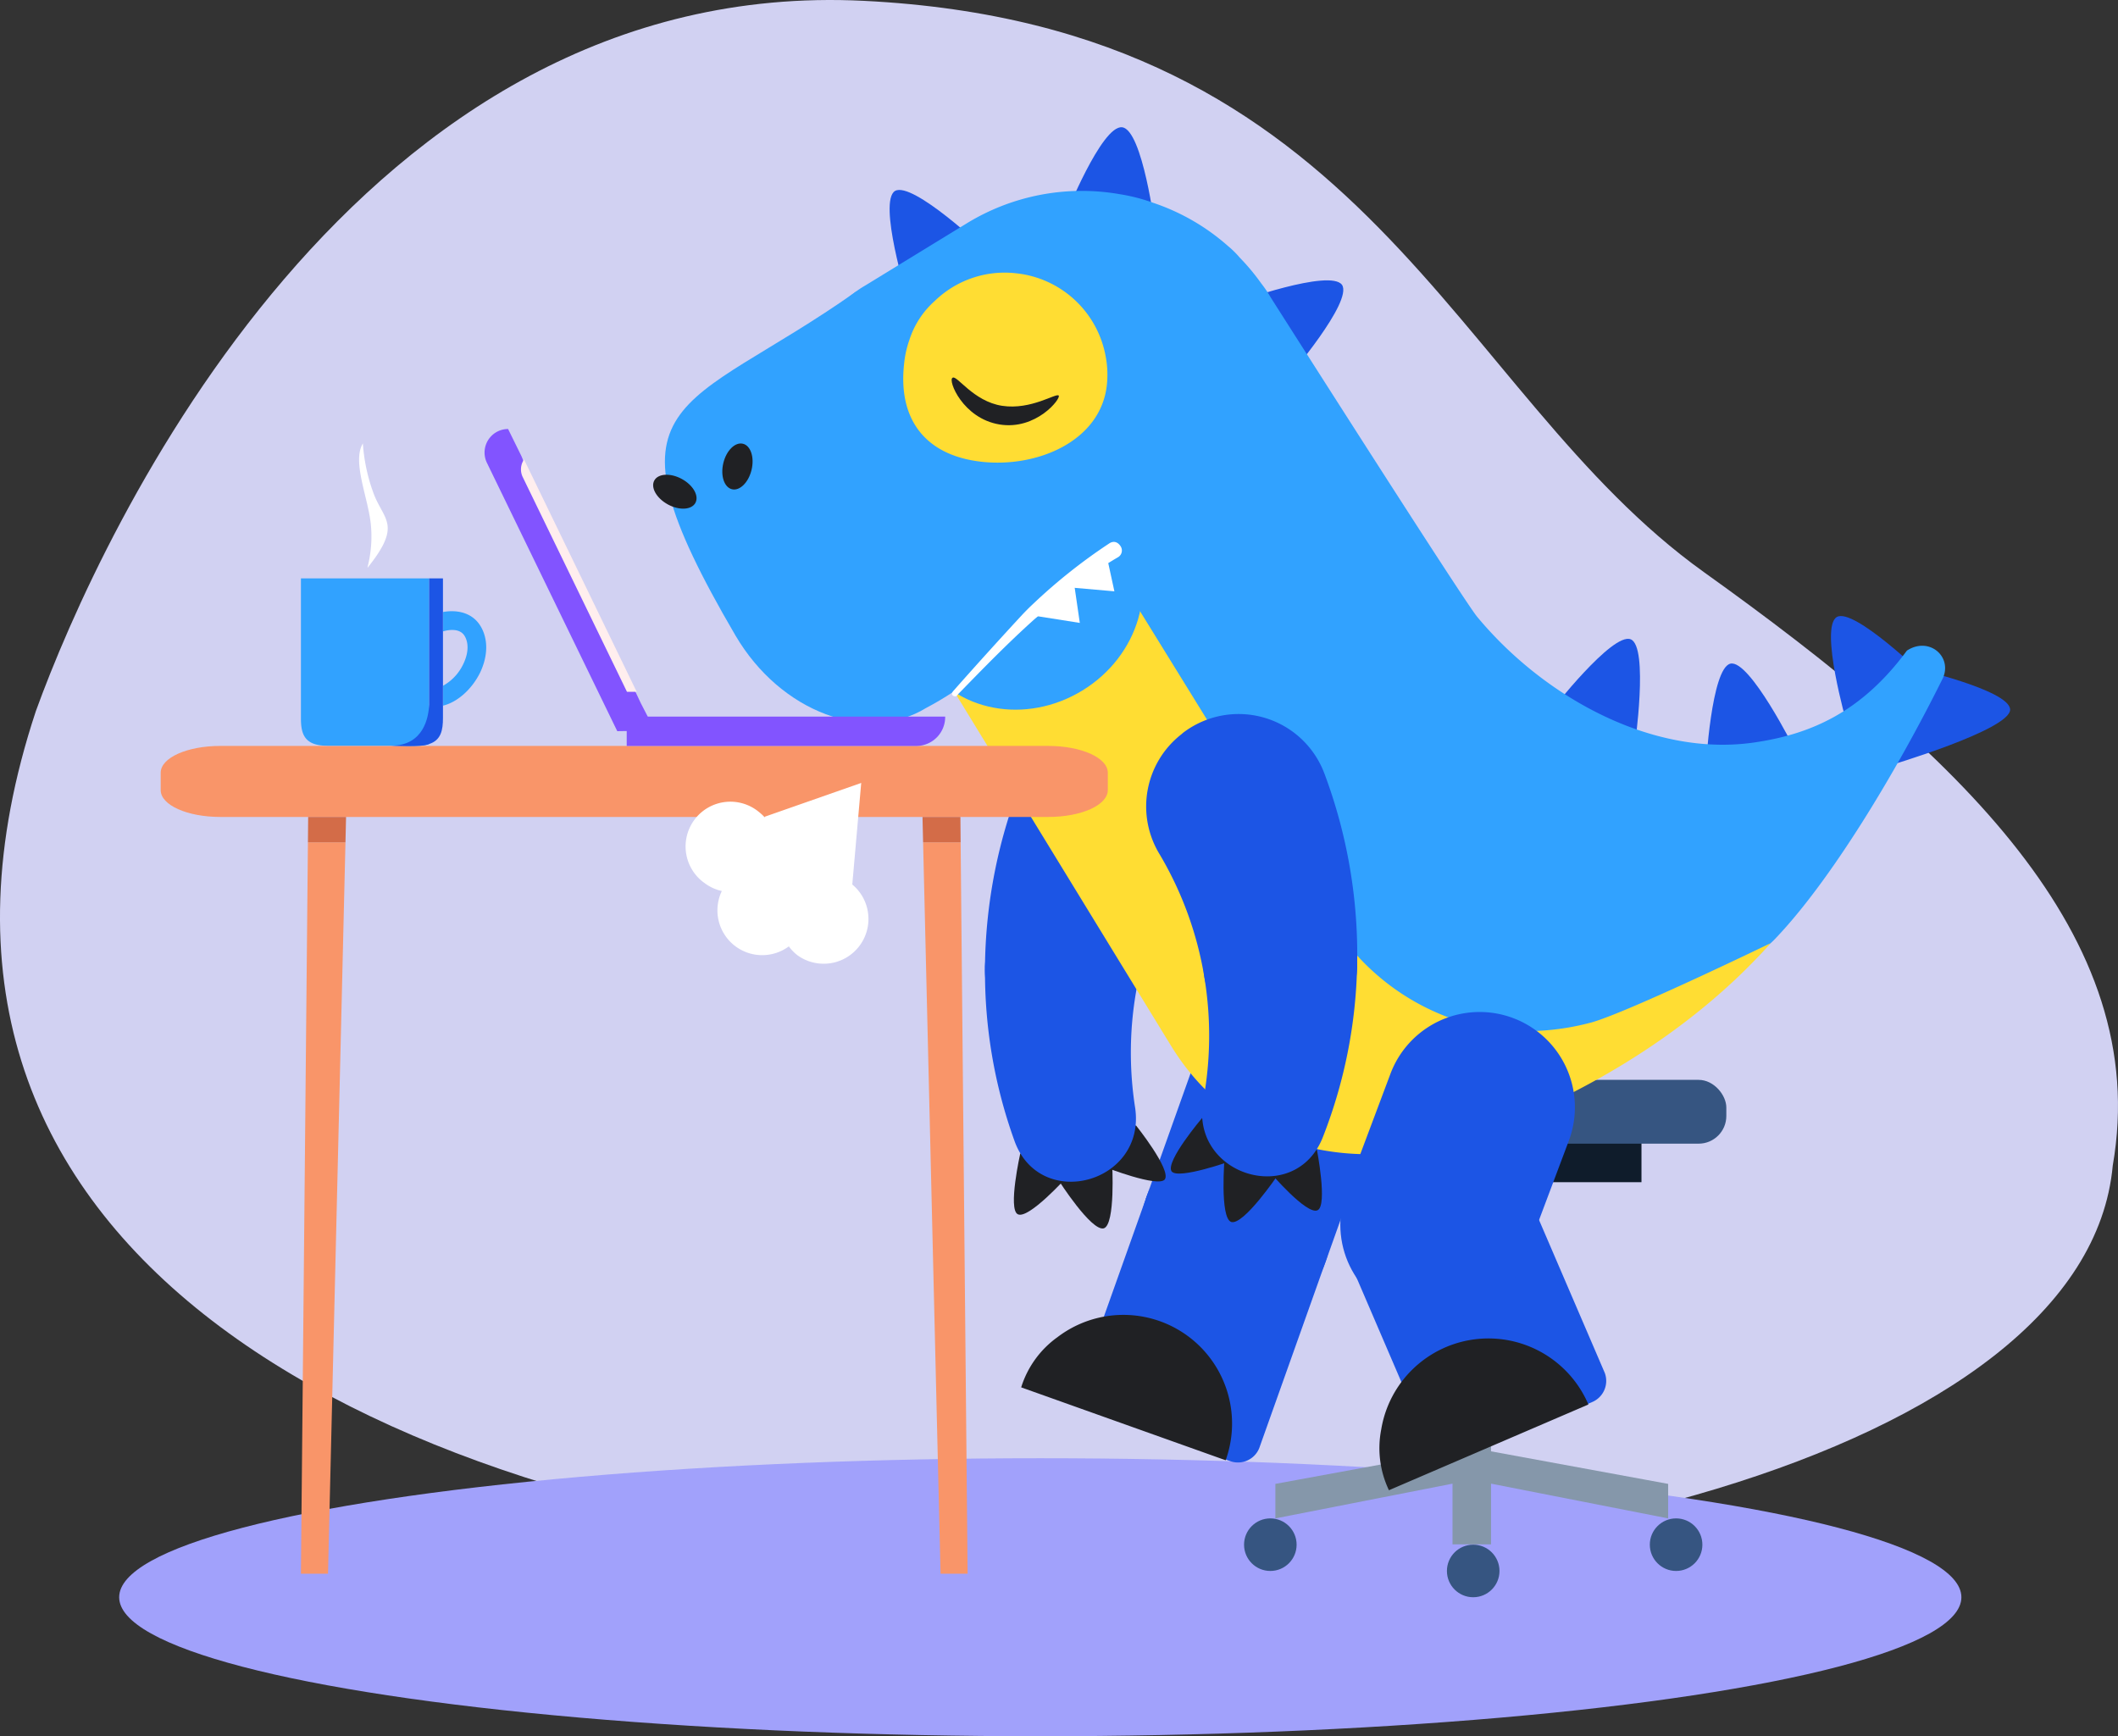 <svg id="Слой_2" data-name="Слой 2" xmlns="http://www.w3.org/2000/svg" viewBox="0 0 898.58 736.58"><rect x="0" y="0" width="898.58" height="736.58" fill="#333333" stroke="none"/><defs><style>.cls-1{fill:#d1d1f2;}.cls-2{fill:#a1a1fb;}.cls-3{fill:#8597aa;}.cls-4{fill:#365581;}.cls-5{fill:#0f1c2b;}.cls-6,.cls-8{fill:#1c55e5;}.cls-10,.cls-11,.cls-13,.cls-14,.cls-15,.cls-16,.cls-6,.cls-7{fill-rule:evenodd;}.cls-7,.cls-9{fill:#202124;}.cls-10,.cls-12{fill:#31a2ff;}.cls-11{fill:#fd3;}.cls-13,.cls-20{fill:#fff;}.cls-14,.cls-17{fill:#f99569;}.cls-15{fill:#8254ff;}.cls-16{fill:#fee;}.cls-18{fill:#d36c48;}.cls-19{fill:none;}</style></defs><path class="cls-1" d="M896.36,494.43c17-97.6-66.12-174.9-173.43-251.69S581.36,11,366.39.35,42.92,225.25,15.21,301.69C-134.84,754.86,874,740,896.36,494.43Z"/><ellipse class="cls-2" cx="441.35" cy="677.61" rx="390.79" ry="58.97"/><rect class="cls-3" x="562.88" y="550.8" width="123.06" height="16.34" transform="translate(1183.38 -65.44) rotate(90)"/><polygon class="cls-3" points="624.41 614.21 541.09 629.52 541.09 644.16 624.41 627.82 707.73 644.16 707.73 629.52 624.41 614.21"/><circle class="cls-4" cx="538.95" cy="655.31" r="11.15"/><circle class="cls-4" cx="711.1" cy="655.31" r="11.15"/><circle class="cls-4" cx="625.02" cy="666.46" r="11.15"/><path class="cls-3" d="M616.24,629.18v26h16.34v-27.4s-7.74-2.21-8.17-2.21S616.24,629.18,616.24,629.18Z"/><rect class="cls-5" x="552.41" y="484.6" width="144" height="16.93"/><rect class="cls-4" x="516.41" y="458.12" width="216" height="27.06" rx="11.74"/><g id="horns_tail_Resh" data-name="horns_tail Resh"><path class="cls-6" d="M693.55,316.54l-35.46-15s26-33.44,33.75-30.32S693.55,316.54,693.55,316.54Z"/><path class="cls-6" d="M811.28,283.29,800.6,325.08s52.5-15.46,52.22-24.11C852.44,292.64,811.28,283.29,811.28,283.29Z"/><path class="cls-6" d="M761.38,317.78l-37.67,7.91s2.3-42.29,10.45-44.15S761.38,317.78,761.38,317.78Z"/><path class="cls-6" d="M816.69,287,783.5,306.84s-11.65-40.62-4.22-45.08C786.48,257.56,816.69,287,816.69,287Z"/></g><g id="leg_back_Resh" data-name="leg_back Resh"><path class="cls-6" d="M562.26,535.68l23.22-65.15a40.4,40.4,0,0,0-76.11-27.13l-21.5,60.3c.11,0-1.84,4.81-1.72,4.85Z"/><path class="cls-6" d="M486.47,508.67c-.11,0,1.51-4.93,1.4-5L455,596l67.08,23.92a9.74,9.74,0,0,0,12.14-5.5l28-78.69Z"/><path class="cls-7" d="M448.43,567.44A46.1,46.1,0,0,1,520,619.5l-86.76-30.93a41.34,41.34,0,0,1,15.17-21.13Z"/><circle class="cls-8" cx="524.2" cy="522.12" r="40.4" transform="translate(-143.62 840.56) rotate(-70.38)"/></g><g id="hand_back_Resh" data-name="hand_back Resh"><path class="cls-9" d="M468.65,495.07l13.24-17.71s15.15,18.92,12.29,23C491.3,503.94,468.65,495.07,468.65,495.07Z"/><path class="cls-9" d="M449.12,500.72l22.71-7.17s1.49,26-3.55,27.56C463,522.48,449.12,500.72,449.12,500.72Z"/><path class="cls-9" d="M432.87,489.28l19.68,10.15s-16.25,18.07-20.76,15.69C427.54,513,432.87,489.28,432.87,489.28Z"/><path class="cls-8" d="M503.05,365.94a38.89,38.89,0,0,0-7.82-51l-.73-.66A38.85,38.85,0,0,0,434,329.87a218.87,218.87,0,0,0-16.12,80.81l64.51,7.73A149.64,149.64,0,0,1,503.05,365.94Z"/><path class="cls-8" d="M430.33,483.8c10.73,30.48,56,18.24,51.26-13.86a151.66,151.66,0,0,1,.82-51.53l-64.51-7.73A210.71,210.71,0,0,0,430.33,483.8Z"/><circle class="cls-8" cx="450.48" cy="411.4" r="32.64"/></g><g id="horns_head_Resh" data-name="horns_head Resh"><path class="cls-6" d="M490.12,97.19l-38.39-5S467.4,52.89,476.1,54,490.12,97.19,490.12,97.19Z"/><path class="cls-6" d="M546.5,160.15l-22-31.92s39.8-14.34,44.86-7.39c4.75,7.12-22.9,39.31-22.9,39.31Z"/><path class="cls-6" d="M417.83,105.8l-33,20.21S372.43,85.43,379.73,81C387.21,76.78,417.83,105.8,417.83,105.8Z"/></g><g id="body_Resh" data-name="body Resh"><path class="cls-10" d="M824.13,288c-19.78,39.82-47.72,86.22-71.57,110.86,0,0-3.55,3.38-4.94,5a331.43,331.43,0,0,1-120.51,76.39c-24,8.64-50.8,11.64-75.53,4.23-41.22-12.36-59.64-51.64-80.42-85.56,0,0-138.87-219.9-134.62-236.56a71,71,0,0,1,11.06-23.24,43.43,43.43,0,0,1,4.18-5,79.4,79.4,0,0,1,9.67-9.14,45.27,45.27,0,0,1,5.66-3.87l43.21-26.46A93.49,93.49,0,0,1,475,82.37a76.57,76.57,0,0,1,14.31,3.69,92,92,0,0,1,31.7,18.33,40.28,40.28,0,0,1,5,4.94,91.89,91.89,0,0,1,9.08,10.9,50.31,50.31,0,0,1,4.05,6s80.78,127,87.48,135.34c28,33.82,74.07,59.71,117.53,53.43,23.27-3.37,45.24-12.33,64.88-39l.29-.18C818.74,270,828.57,278.84,824.13,288Z"/></g><g id="belly_Resh" data-name="belly Resh"><path class="cls-11" d="M675.41,433.7A107.34,107.34,0,0,1,637.27,437l-.29.18a.34.34,0,0,1-.48-.12,99.17,99.17,0,0,1-71.94-46.68L563,387.74l-94.4-152.83c-15.5,19.93-37.34,39.33-64.73,56.91L493.35,438l1.79,2.92,1.61,2.62c28,45.8,80,55.15,127.74,38.33,46.79-16.47,93.54-44.42,126.73-81.75C751.22,400.12,691.46,429.08,675.41,433.7Z"/></g><g id="jaw_Resh" data-name="jaw Resh"><ellipse class="cls-12" cx="435.27" cy="253.77" rx="50.78" ry="45.88" transform="translate(-68.46 264.68) rotate(-31.48)"/></g><g id="nose_Resh" data-name="nose Resh"><path class="cls-10" d="M481.66,216.64c-31.16,37-57.74,67.38-88.76,83.71-25,15.3-61.74,1.94-80.91-30.82-60.3-103.06-22.35-93.79,51.25-145.86C362.88,123.93,481.66,216.64,481.66,216.64Z"/></g><g id="nostril_Resh" data-name="nostril Resh"><ellipse class="cls-9" cx="312.85" cy="197.88" rx="9.93" ry="6.16" transform="translate(47.33 455.82) rotate(-76.48)"/><ellipse class="cls-9" cx="286.3" cy="208.57" rx="6.16" ry="9.93" transform="translate(-33.65 360.57) rotate(-61.48)"/></g><g id="teeth_Resh" data-name="teeth Resh"><polygon class="cls-13" points="439.88 261.38 455.49 246.21 458.12 264.26 439.88 261.38"/></g><g id="teeth_Resh-2" data-name="teeth Resh"><polygon class="cls-13" points="454.4 249.25 468.91 233.02 472.79 250.86 454.4 249.25"/></g><g id="lips_Resh" data-name="lips Resh"><path class="cls-13" d="M439.33,262.29c-11.45,10.22-22.24,21.31-32.93,32.3-.42.54-.74,1.16-2,.6-.81-.63-.61-1.19,0-2,8.92-10.1,19.39-21.69,28.68-31.73,1.72-1.86,3.5-3.66,5.35-5.38a234.84,234.84,0,0,1,32.15-25.52h0c1.79-1.21,3.57-.72,4.78,1.08a3.29,3.29,0,0,1-1.08,4.78h0c-12.47,7.27-23.72,16.33-34.92,25.87Z"/></g><g id="leg_front_Resh" data-name="leg_front Resh"><path class="cls-6" d="M571.23,505.31c-.11-.05,1.92-4.78,1.81-4.82l16.89-45A40.4,40.4,0,0,1,665.57,484l-18.71,49.77Z"/><path class="cls-6" d="M647.84,505.68l33,76.76a9.73,9.73,0,0,1-5.16,12.28l-65.43,28.12-38.67-90c.11-.05,2.25,4.64,2.36,4.59Z"/><path class="cls-7" d="M586,606.41a41.34,41.34,0,0,0,3.27,25.8l84.62-36.37A46.1,46.1,0,0,0,586,606.41Z"/><circle class="cls-8" cx="609.04" cy="519.52" r="40.4"/></g><g id="hand_front_Resh" data-name="hand_front Resh"><path class="cls-9" d="M497.06,496.93C494.31,492.79,510,474.3,510,474.3l12.74,18.07S499.84,500.61,497.06,496.93Z"/><path class="cls-9" d="M522.37,518.41c-5-1.73-2.8-27.64-2.8-27.64l22.51,7.79S527.62,519.92,522.37,518.41Z"/><path class="cls-9" d="M559,513.42c-4.57,2.25-20.32-16.25-20.32-16.25l20-9.6S563.32,511.39,559,513.42Z"/><path class="cls-8" d="M511.09,415.36l64.69-5.95a218.54,218.54,0,0,0-13.88-81.22,38.86,38.86,0,0,0-60-17.29l-.74.65a38.87,38.87,0,0,0-9.23,50.79A149.83,149.83,0,0,1,511.09,415.36Z"/><path class="cls-8" d="M575.77,409.41l-64.69,5.94a151.74,151.74,0,0,1-.6,51.54c-5.65,32,39.29,45.45,50.85,15.28A210.69,210.69,0,0,0,575.77,409.41Z"/><circle class="cls-8" cx="543.18" cy="409.23" r="32.64" transform="translate(-136.84 418.51) rotate(-37.78)"/></g><path class="cls-11" d="M396.56,127.7a37.34,37.34,0,0,0-10.75,16.53h0a43.39,43.39,0,0,0-2.24,10.13c-2.64,23.78,9.22,38.89,32.84,41.53s50.53-8.69,53.17-32.47a40.63,40.63,0,0,0-.4-11.7,43.18,43.18,0,0,0-38.09-35.78A42.59,42.59,0,0,0,396.56,127.7Z"/><path class="cls-7" d="M404.12,160.28c1.71-1.47,8.71,10,21.05,11.88s23-5.6,24-4.33-9.58,14.81-25.15,12.24S402.06,161.3,404.12,160.28Z"/><path class="cls-14" d="M470,335.18v-7.36c0-6.33-11.22-11.37-25.26-11.37H93.44c-14,0-25.26,5-25.26,11.37v7.39c0,6.33,11.22,11.37,25.26,11.37H444.76C458.8,346.58,470,341.54,470,335.18Z"/><path class="cls-15" d="M277.83,309.86l-6-11.63-6-12.73L222,195.4l-.74-1.82L215.56,182a10.14,10.14,0,0,0-4.36,1,10,10,0,0,0-4.59,13.41l55.27,113.78,16.13-.24Z"/><path class="cls-16" d="M270.05,293.34l-47.72-98.42a7.47,7.47,0,0,0-.62,7.34L266,293.49h4Z"/><path class="cls-15" d="M401,304a12.27,12.27,0,0,1-12.11,12.46h-123V304Z"/><polygon class="cls-17" points="127.67 667.63 139.16 667.63 146.57 357.34 130.64 357.34 127.67 667.63"/><polygon class="cls-18" points="130.74 346.58 130.64 357.34 146.57 357.34 146.82 346.58 130.74 346.58"/><polygon class="cls-17" points="399.04 667.63 410.52 667.63 407.56 357.34 391.63 357.34 399.04 667.63"/><polygon class="cls-18" points="391.38 346.58 391.63 357.34 407.56 357.34 407.46 346.58 391.38 346.58"/><path class="cls-13" d="M156,240.79c-.51.63,2.55-7.57,1.27-18.85s-7.91-26.23-3.32-33.82a75.66,75.66,0,0,0,4.85,22C163.16,220.87,170.31,222.91,156,240.79Z"/><path class="cls-19" d="M196.45,281.8c2.21-4.5,2.44-8.85.63-11.93-2.18-3.73-7.46-2.53-9.15-2v23.07A20.51,20.51,0,0,0,196.45,281.8Z"/><path class="cls-12" d="M204,265.83c-3.82-6.52-11-7.11-16-6.2v8.22c1.69-.51,7-1.71,9.15,2,1.81,3.08,1.58,7.43-.63,11.93a20.51,20.51,0,0,1-8.52,9.12v8.45c6-1.44,12.21-6.9,15.71-14.05C207,278.36,207.17,271.26,204,265.83Z"/><path class="cls-12" d="M157.8,245.38H127.67v59.23c0,6.39,1.18,11.75,11.06,11.75h38.14a16.82,16.82,0,0,0,5.19-.7V245.38Z"/><path class="cls-8" d="M182.06,245.38V299c-.21,5-2.13,17.34-16.09,17.34,0,0,13.28.79,16.09-.7,5.12-1.64,5.87-6,5.87-11.05V245.38Z"/><path class="cls-20" d="M298.75,374.49a18.84,18.84,0,0,0,7.49,3.51,19,19,0,0,0,28.43,23.49,18.64,18.64,0,0,0,3.63,3.75,19,19,0,0,0,23.29-30l3.79-43.09-40.83,14.3,0,.43a19.92,19.92,0,0,0-2.54-2.39,19,19,0,1,0-23.29,30Z"/></svg>